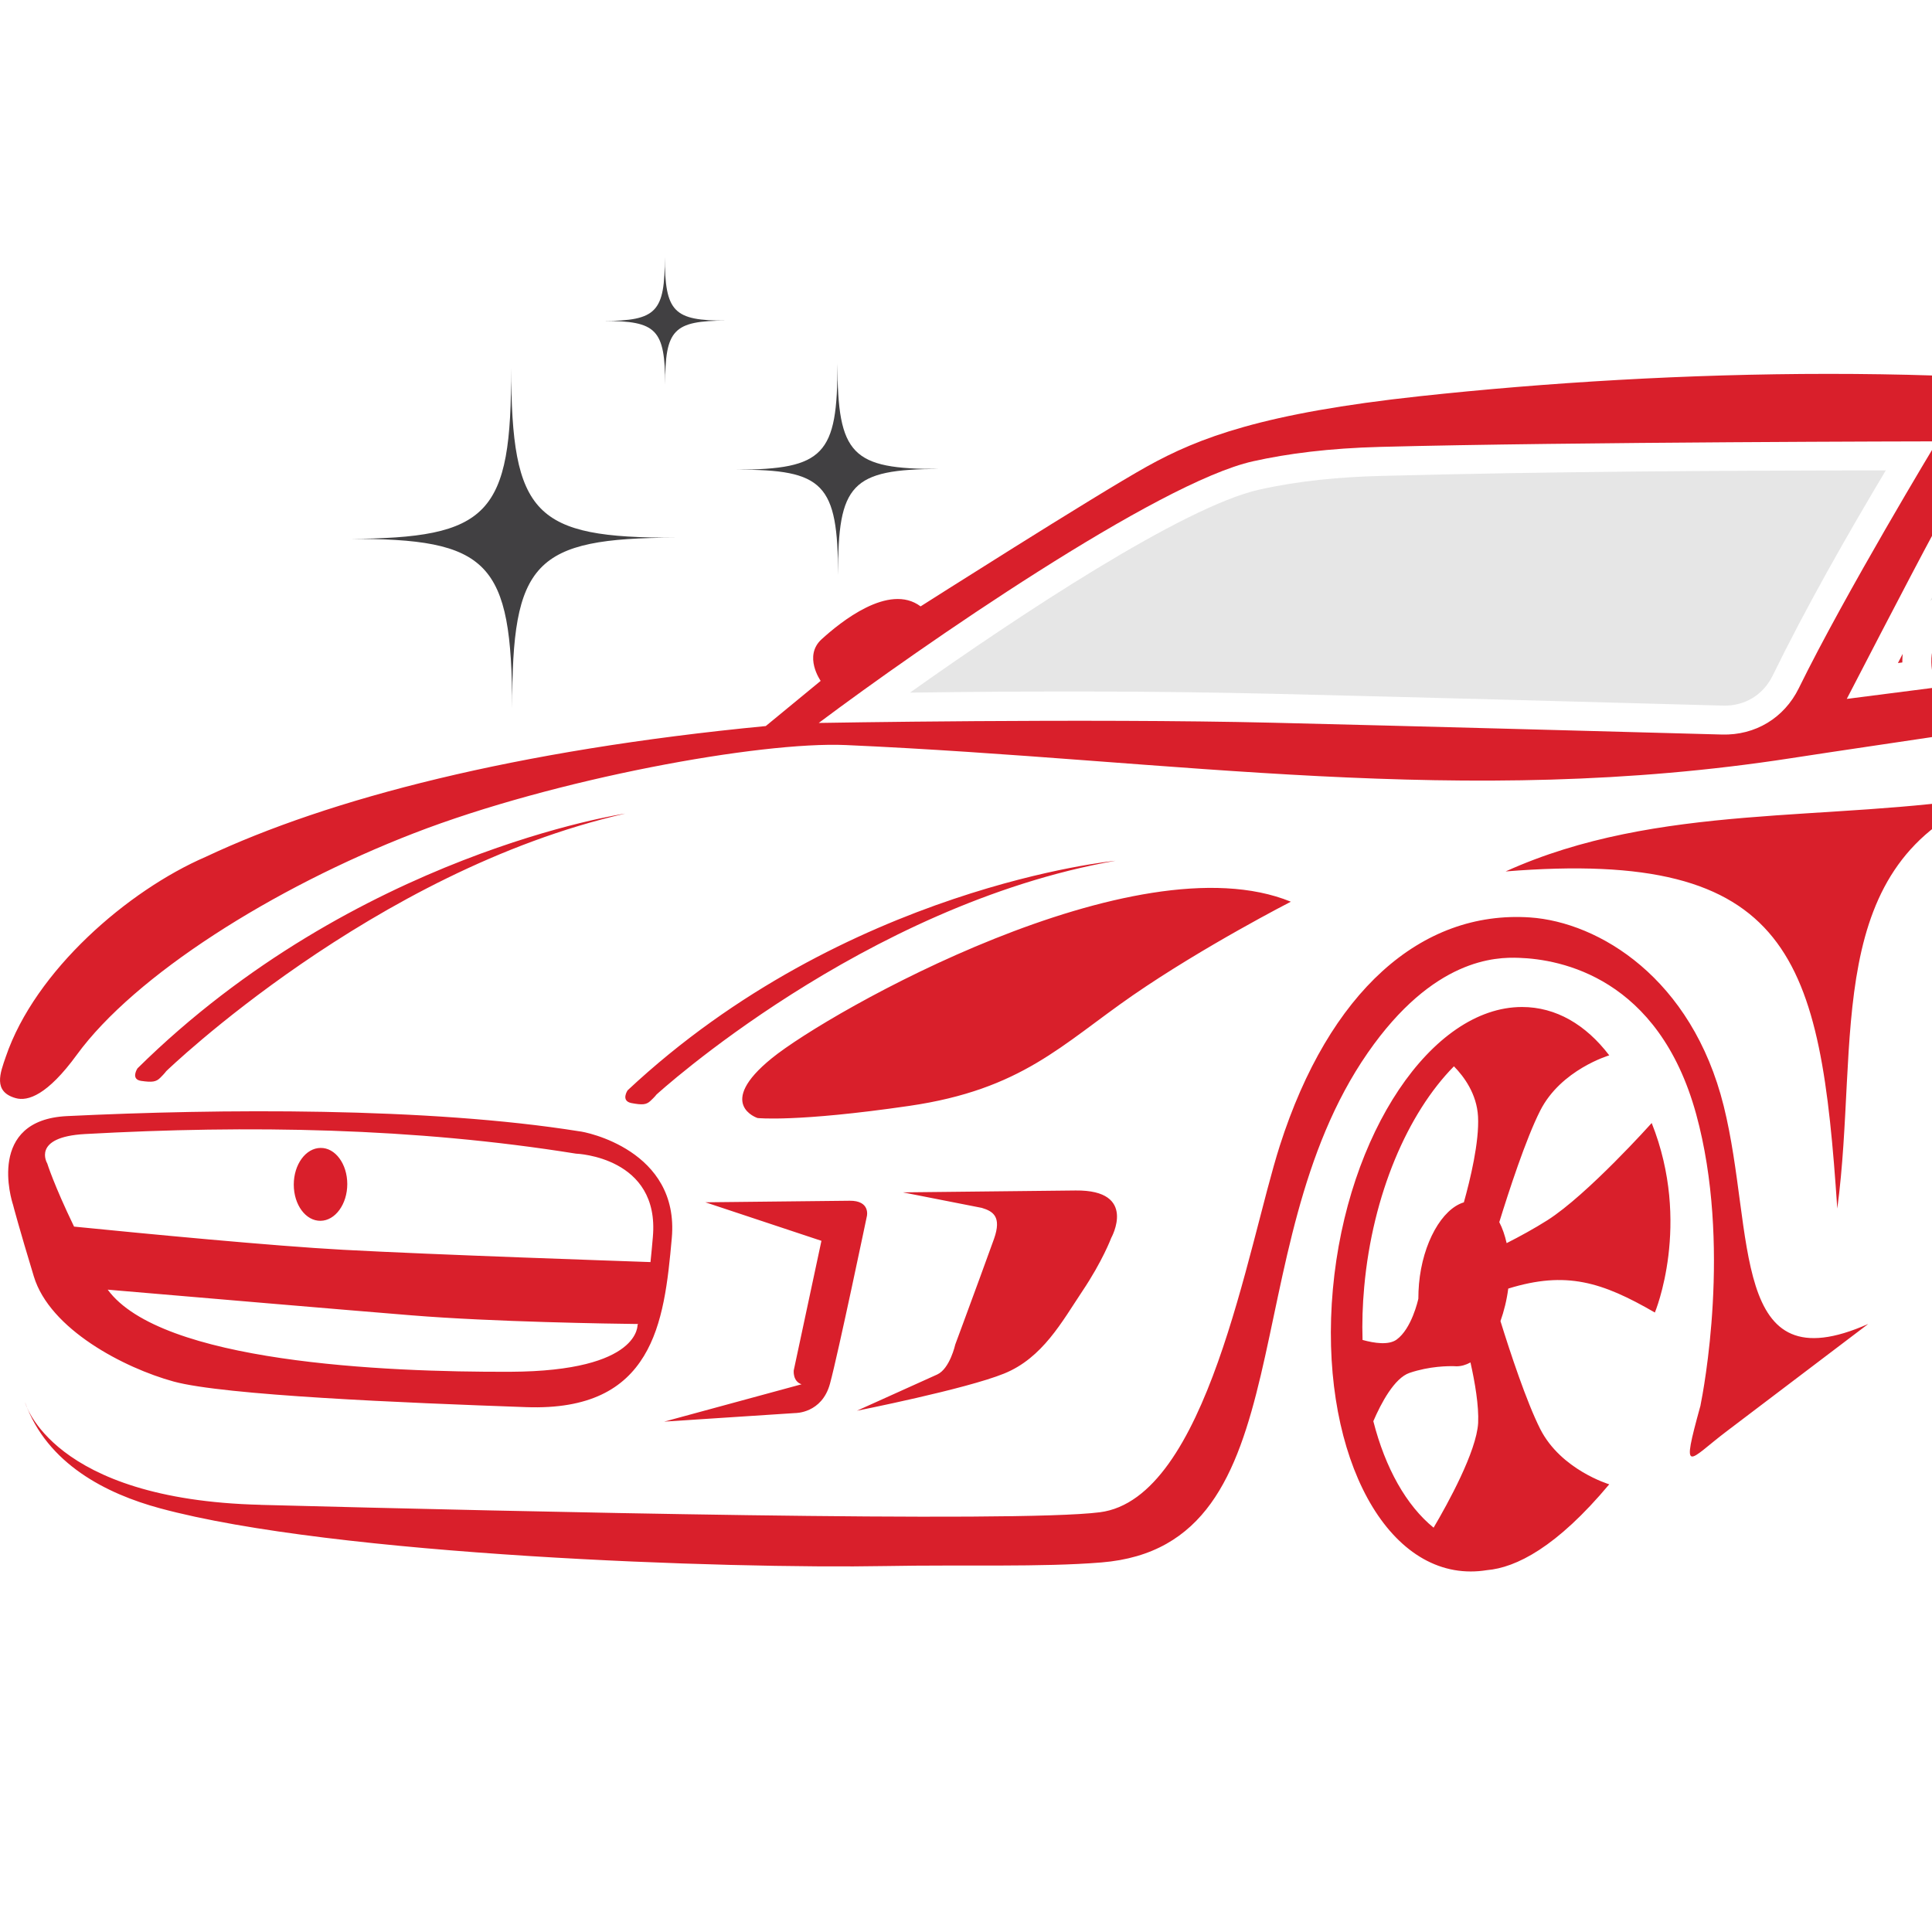 <?xml version="1.0" encoding="utf-8"?>
<!-- Generator: Adobe Illustrator 16.0.0, SVG Export Plug-In . SVG Version: 6.00 Build 0)  -->
<!DOCTYPE svg PUBLIC "-//W3C//DTD SVG 1.1//EN" "http://www.w3.org/Graphics/SVG/1.1/DTD/svg11.dtd">
<svg version="1.1" id="Calque_1" xmlns="http://www.w3.org/2000/svg" xmlns:xlink="http://www.w3.org/1999/xlink" x="0px" y="0px"
	 width="36px" height="36px" viewBox="0 0 36 36" enable-background="new 0 0 36 36" xml:space="preserve">
<defs>
	<filter id="Adobe_OpacityMaskFilter" filterUnits="userSpaceOnUse" x="16.956" y="8.765" width="18.183" height="4.383">
		<feFlood  style="flood-color:white;flood-opacity:1" result="back"/>
		<feBlend  in="SourceGraphic" in2="back" mode="normal"/>
	</filter>
</defs>
<mask maskUnits="userSpaceOnUse" x="16.956" y="8.765" width="18.183" height="4.383" id="SVGID_1_">
	<g filter="url(#Adobe_OpacityMaskFilter)">
		<defs>
			<filter id="Adobe_OpacityMaskFilter_1_" filterUnits="userSpaceOnUse" x="16.956" y="8.765" width="18.183" height="4.383">
				<feFlood  style="flood-color:white;flood-opacity:1" result="back"/>
				<feBlend  in="SourceGraphic" in2="back" mode="normal"/>
			</filter>
		</defs>
		<mask maskUnits="userSpaceOnUse" x="16.956" y="8.765" width="18.183" height="4.383" id="SVGID_1_">
			<g filter="url(#Adobe_OpacityMaskFilter_1_)">
			</g>
		</mask>
		<linearGradient id="SVGID_2_" gradientUnits="userSpaceOnUse" x1="26.273" y1="8.404" x2="25.83" y2="13.162">
			<stop  offset="0" style="stop-color:#E6E6E6"/>
			<stop  offset="0.199" style="stop-color:#AEAEAE"/>
			<stop  offset="0.486" style="stop-color:#646464"/>
			<stop  offset="0.725" style="stop-color:#2E2E2E"/>
			<stop  offset="0.903" style="stop-color:#0D0D0D"/>
			<stop  offset="1" style="stop-color:#000000"/>
		</linearGradient>
		<path mask="url(#SVGID_1_)" fill-rule="evenodd" clip-rule="evenodd" fill="url(#SVGID_2_)" d="M35.139,8.765
			c-3.131,0.003-6.277,0.021-9.402,0.103c-0.76,0.019-1.527,0.089-2.27,0.255c-1.414,0.315-4.485,2.345-6.511,3.783
			c2.257-0.03,4.527-0.032,6.777,0.022c2.789,0.067,5.58,0.144,8.371,0.22c0.404,0.012,0.75-0.196,0.928-0.561
			C33.658,11.308,34.396,10.011,35.139,8.765"/>
	</g>
</mask>
<path opacity="0.1" fill-rule="evenodd" clip-rule="evenodd" d="M35.139,8.765c-3.131,0.003-6.277,0.021-9.402,0.103
	c-0.76,0.019-1.527,0.089-2.27,0.255c-1.414,0.315-4.485,2.345-6.511,3.783c2.257-0.03,4.527-0.032,6.777,0.022
	c2.789,0.067,5.58,0.144,8.371,0.22c0.404,0.012,0.75-0.196,0.928-0.561C33.658,11.308,34.396,10.011,35.139,8.765"/>
<path fill-rule="evenodd" clip-rule="evenodd" fill="#D91F2B" d="M35.453,12.185c-0.029,0.057-0.059,0.114-0.088,0.17l0.082-0.011
	C35.447,12.292,35.449,12.239,35.453,12.185"/>
<defs>
	<filter id="Adobe_OpacityMaskFilter_2_" filterUnits="userSpaceOnUse" x="35.967" y="8.58" width="9.482" height="3.365">
		<feFlood  style="flood-color:white;flood-opacity:1" result="back"/>
		<feBlend  in="SourceGraphic" in2="back" mode="normal"/>
	</filter>
</defs>
<mask maskUnits="userSpaceOnUse" x="35.967" y="8.58" width="9.482" height="3.365" id="SVGID_3_">
	<g filter="url(#Adobe_OpacityMaskFilter_2_)">
		<defs>
			<filter id="Adobe_OpacityMaskFilter_3_" filterUnits="userSpaceOnUse" x="35.967" y="8.58" width="9.482" height="3.365">
				<feFlood  style="flood-color:white;flood-opacity:1" result="back"/>
				<feBlend  in="SourceGraphic" in2="back" mode="normal"/>
			</filter>
		</defs>
		<mask maskUnits="userSpaceOnUse" x="35.967" y="8.58" width="9.482" height="3.365" id="SVGID_3_">
			<g filter="url(#Adobe_OpacityMaskFilter_3_)">
			</g>
		</mask>
		<linearGradient id="SVGID_4_" gradientUnits="userSpaceOnUse" x1="40.373" y1="7.929" x2="40.849" y2="11.835">
			<stop  offset="0" style="stop-color:#E6E6E6"/>
			<stop  offset="0.199" style="stop-color:#AEAEAE"/>
			<stop  offset="0.486" style="stop-color:#646464"/>
			<stop  offset="0.725" style="stop-color:#2E2E2E"/>
			<stop  offset="0.903" style="stop-color:#0D0D0D"/>
			<stop  offset="1" style="stop-color:#000000"/>
		</linearGradient>
		<path mask="url(#SVGID_3_)" fill-rule="evenodd" clip-rule="evenodd" fill="url(#SVGID_4_)" d="M45.16,9.937
			c-2.037-0.973-4.307-1.532-6.57-1.307c-1.102,0.11-1.572,0.606-2.068,1.524c-0.188,0.347-0.371,0.694-0.555,1.043
			c0.945-0.806,2.902-0.647,3.887-0.177c0.42,0.2,0.688,0.531,0.801,0.925c0.855-0.209,1.73-0.415,2.584-0.567
			c0.9-0.161,1.633-0.515,2.211-1.212C45.377,10.082,45.232,9.979,45.16,9.937"/>
	</g>
</mask>
<path opacity="0.1" fill-rule="evenodd" clip-rule="evenodd" d="M45.16,9.937c-2.037-0.973-4.307-1.532-6.57-1.307
	c-1.102,0.11-1.572,0.606-2.068,1.524c-0.188,0.347-0.371,0.694-0.555,1.043c0.945-0.806,2.902-0.647,3.887-0.177
	c0.42,0.2,0.688,0.531,0.801,0.925c0.855-0.209,1.73-0.415,2.584-0.567c0.9-0.161,1.633-0.515,2.211-1.212
	C45.377,10.082,45.232,9.979,45.16,9.937"/>
<path fill-rule="evenodd" clip-rule="evenodd" fill="#D91F2B" d="M36.096,8.224c0,0-1.709,2.827-2.578,4.6
	c-0.273,0.555-0.811,0.88-1.43,0.863c-1.838-0.05-5.758-0.157-8.369-0.22c-3.512-0.084-8.463,0.004-8.463,0.004
	c1.889-1.416,6.314-4.48,8.094-4.876c0.641-0.143,1.414-0.243,2.373-0.268C29.252,8.234,36.096,8.224,36.096,8.224 M45.41,9.457
	c0,0,0.898,0.493,0.52,0.974s-1.092,1.218-2.596,1.479c-0.953,0.178-3.176,0.713-3.176,0.713s0.186-0.77-0.537-1.115
	c-1.252-0.597-4.193-0.534-3.539,1.301l-1.67,0.214c0,0,1.193-2.309,1.635-3.125c0.383-0.71,0.926-1.649,2.488-1.805
	C40.875,7.859,43.217,8.407,45.41,9.457z M3.098,19.959c0,0,3.854-3.727,8.552-4.799c0,0-5.029,0.74-9.089,4.748
	c0,0-0.134,0.204,0.07,0.233s0.278,0.02,0.357-0.06C3.068,20.002,3.098,19.959,3.098,19.959z M12.232,20.396
	c0,0,3.855-3.528,8.553-4.357c0,0-5.03,0.48-9.09,4.277c0,0-0.134,0.197,0.07,0.238c0.204,0.038,0.278,0.033,0.357-0.042
	C12.203,20.437,12.232,20.396,12.232,20.396z M28.055,16.238c2.842-1.287,6.039-0.912,9.039-1.404
	c-3.17,1.232-2.438,4.553-2.859,7.686C33.922,17.855,33.408,15.805,28.055,16.238z M20.523,29.114
	c-1.123,0.091-2.55,0.04-4.018,0.067c-2.944,0.054-10.268-0.193-13.527-1.077c-0.993-0.269-2.099-0.824-2.511-1.972
	c0,0,0.482,1.813,4.39,1.908v0.001c4.9,0.128,14.071,0.338,15.636,0.138c2.004-0.253,2.75-4.938,3.355-6.832
	c0.918-2.868,2.629-4.387,4.66-4.252c1.283,0.087,3.018,1.129,3.611,3.514c0.59,2.379,0.102,5.209,2.693,4.061l-2.637,1.999
	c-0.711,0.538-0.861,0.871-0.492-0.467v-0.001l0,0l0.002-0.002v-0.005l0,0l0.002-0.008v-0.003c0.051-0.253,0.584-2.997-0.082-5.425
	c-0.701-2.546-2.525-2.884-3.301-2.91c-0.43-0.016-1.594,0.006-2.818,1.77C22.949,23.277,24.365,28.802,20.523,29.114z
	 M26.713,28.466c-0.508-0.413-0.9-1.11-1.123-1.984c0.145-0.338,0.393-0.804,0.674-0.9c0.377-0.128,0.729-0.128,0.838-0.125h0.006
	l0.008,0.001h0.008h0.004l0.004,0.001h0.006l0,0c0.09,0,0.176-0.025,0.262-0.072c0.084,0.374,0.158,0.807,0.143,1.129
	C27.512,27.047,26.979,28.015,26.713,28.466z M25.389,24.968c-0.01-0.318,0-0.649,0.031-0.987c0.156-1.725,0.811-3.239,1.672-4.112
	c0.189,0.193,0.426,0.515,0.449,0.936c0.025,0.473-0.146,1.178-0.264,1.599c-0.406,0.121-0.768,0.754-0.836,1.518
	c-0.008,0.094-0.012,0.187-0.012,0.274v0.002l0,0c-0.006,0.03-0.125,0.561-0.406,0.764C25.875,25.068,25.611,25.029,25.389,24.968z
	 M28.361,18.764c-1.682,0-3.262,2.354-3.525,5.259s0.887,5.259,2.568,5.259c0.102,0,0.199-0.008,0.299-0.024
	c0.547-0.046,1.303-0.428,2.283-1.6c0,0-0.9-0.268-1.287-1.032c-0.256-0.508-0.563-1.438-0.74-2.009
	c0.066-0.186,0.117-0.39,0.145-0.606c1.08-0.334,1.748-0.123,2.732,0.446c0,0,0.691-1.649-0.059-3.531c0,0-1.197,1.337-1.943,1.811
	c-0.246,0.156-0.514,0.302-0.76,0.427c-0.033-0.146-0.078-0.278-0.137-0.391c0.174-0.563,0.494-1.549,0.762-2.077
	c0.387-0.766,1.287-1.031,1.287-1.031C29.551,19.094,28.994,18.764,28.361,18.764z M24.053,16.802c0,0-1.623,0.832-2.947,1.746
	c-1.324,0.916-2.064,1.753-4.166,2.059c-2.1,0.306-2.824,0.226-2.824,0.226s-0.793-0.256,0.265-1.114
	C15.44,18.857,21.158,15.617,24.053,16.802z M12.376,26.49l2.444-0.16c0,0,0.494,0.008,0.645-0.545s0.688-3.124,0.688-3.124
	s0.07-0.291-0.322-0.287c-0.393,0.004-2.687,0.029-2.687,0.029l2.162,0.718l-0.516,2.415c0,0-0.022,0.204,0.146,0.258L12.376,26.49z
	 M15.967,26.287c0,0,2.029-0.402,2.744-0.693c0.715-0.29,1.077-0.965,1.456-1.533c0.381-0.568,0.539-0.994,0.539-0.994
	s0.502-0.896-0.662-0.884c-1.165,0.013-3.22,0.035-3.22,0.035l1.47,0.289c0.209,0.063,0.374,0.162,0.229,0.575
	c-0.101,0.283-0.406,1.114-0.586,1.601c-0.082,0.22-0.137,0.37-0.137,0.37s-0.1,0.451-0.337,0.559L15.967,26.287z M12.518,23.069
	c0.146-1.641-1.621-1.983-1.725-1.989c-2.819-0.451-6.704-0.421-9.547-0.283c-1.497,0.074-1.032,1.565-1.004,1.649
	c0.005,0.022,0.115,0.438,0.388,1.337c0.297,0.986,1.681,1.706,2.606,1.96c0.47,0.128,1.544,0.228,2.787,0.305
	c1.232,0.077,2.641,0.131,3.782,0.172c1.18,0.042,1.824-0.345,2.193-0.952C12.36,24.674,12.446,23.876,12.518,23.069z
	 M11.891,24.671l-0.005,0.016l-0.006-0.016c0,0,0.084,0.879-2.37,0.89c-2.377,0.009-6.512-0.178-7.503-1.53
	c1.637,0.14,4.475,0.382,5.659,0.478C9.187,24.633,11.383,24.665,11.891,24.671z M10.739,21.497c0.005,0,1.559,0.061,1.426,1.553
	c-0.013,0.156-0.028,0.312-0.044,0.467c-0.62-0.022-4.005-0.136-5.726-0.229c-1.315-0.071-3.691-0.3-5.015-0.432
	c-0.378-0.783-0.5-1.178-0.5-1.178s-0.3-0.492,0.706-0.547c3.051-0.168,6.126-0.119,9.143,0.365L10.739,21.497z M5.973,21.39
	c-0.276,0.002-0.499,0.309-0.499,0.683c0,0.377,0.223,0.679,0.499,0.675c0.274-0.003,0.498-0.31,0.498-0.685
	S6.247,21.385,5.973,21.39z M49.723,11.342c-0.777,1.028-4.998,2.799-10.01,3.186c3.988,0.005,8.432-1.036,12.617-3.206
	L49.723,11.342z M48.197,10.89c-0.539,1.325-6.488,1.846-8.15,2.227c-0.068,0.516-0.529,0.631-0.529,0.631
	c-0.822,0.142-2.146,0.139-2.631,0.091c-0.338-0.033-0.469-0.095-0.521-0.159c-0.996,0.15-1.996,0.294-2.994,0.448
	c-6.127,0.946-11.467,0.027-17.612-0.245c-1.588-0.07-5.418,0.625-8.047,1.643c-2.63,1.018-5.206,2.652-6.283,4.13
	c-0.547,0.75-0.912,0.87-1.138,0.806c-0.43-0.121-0.286-0.473-0.184-0.771c0.547-1.606,2.278-3.099,3.723-3.724
	c2.305-1.087,5.777-1.989,10.438-2.438l1.023-0.842c0,0-0.327-0.463,0.018-0.776c0.344-0.313,1.252-1.055,1.844-0.612
	c0,0,3.247-2.066,4.217-2.606c0.971-0.541,2.172-0.995,5.084-1.31c4.707-0.509,10.52-0.646,15.225,0.134
	C43.959,7.896,46.014,8.704,48.197,10.89z"/>
<path fill-rule="evenodd" clip-rule="evenodd" fill="#414042" d="M9.524,6.852c0.009,2.744-0.405,3.179-3.037,3.189
	c2.632-0.01,3.049,0.421,3.058,3.166c-0.009-2.745,0.405-3.179,3.037-3.189C9.95,10.027,9.533,9.595,9.524,6.852"/>
<path fill-rule="evenodd" clip-rule="evenodd" fill="#414042" d="M15.604,6.775c0.006,1.702-0.251,1.971-1.883,1.977
	c1.631-0.006,1.89,0.261,1.896,1.963C15.61,9.013,15.868,8.744,17.5,8.738C15.868,8.744,15.609,8.477,15.604,6.775"/>
<path fill-rule="evenodd" clip-rule="evenodd" fill="#414042" d="M12.387,4.786c0.003,1.028-0.151,1.191-1.138,1.195
	c0.987-0.003,1.142,0.158,1.146,1.187c-0.003-1.028,0.152-1.191,1.139-1.194C12.547,5.977,12.391,5.814,12.387,4.786"/>
</svg>
